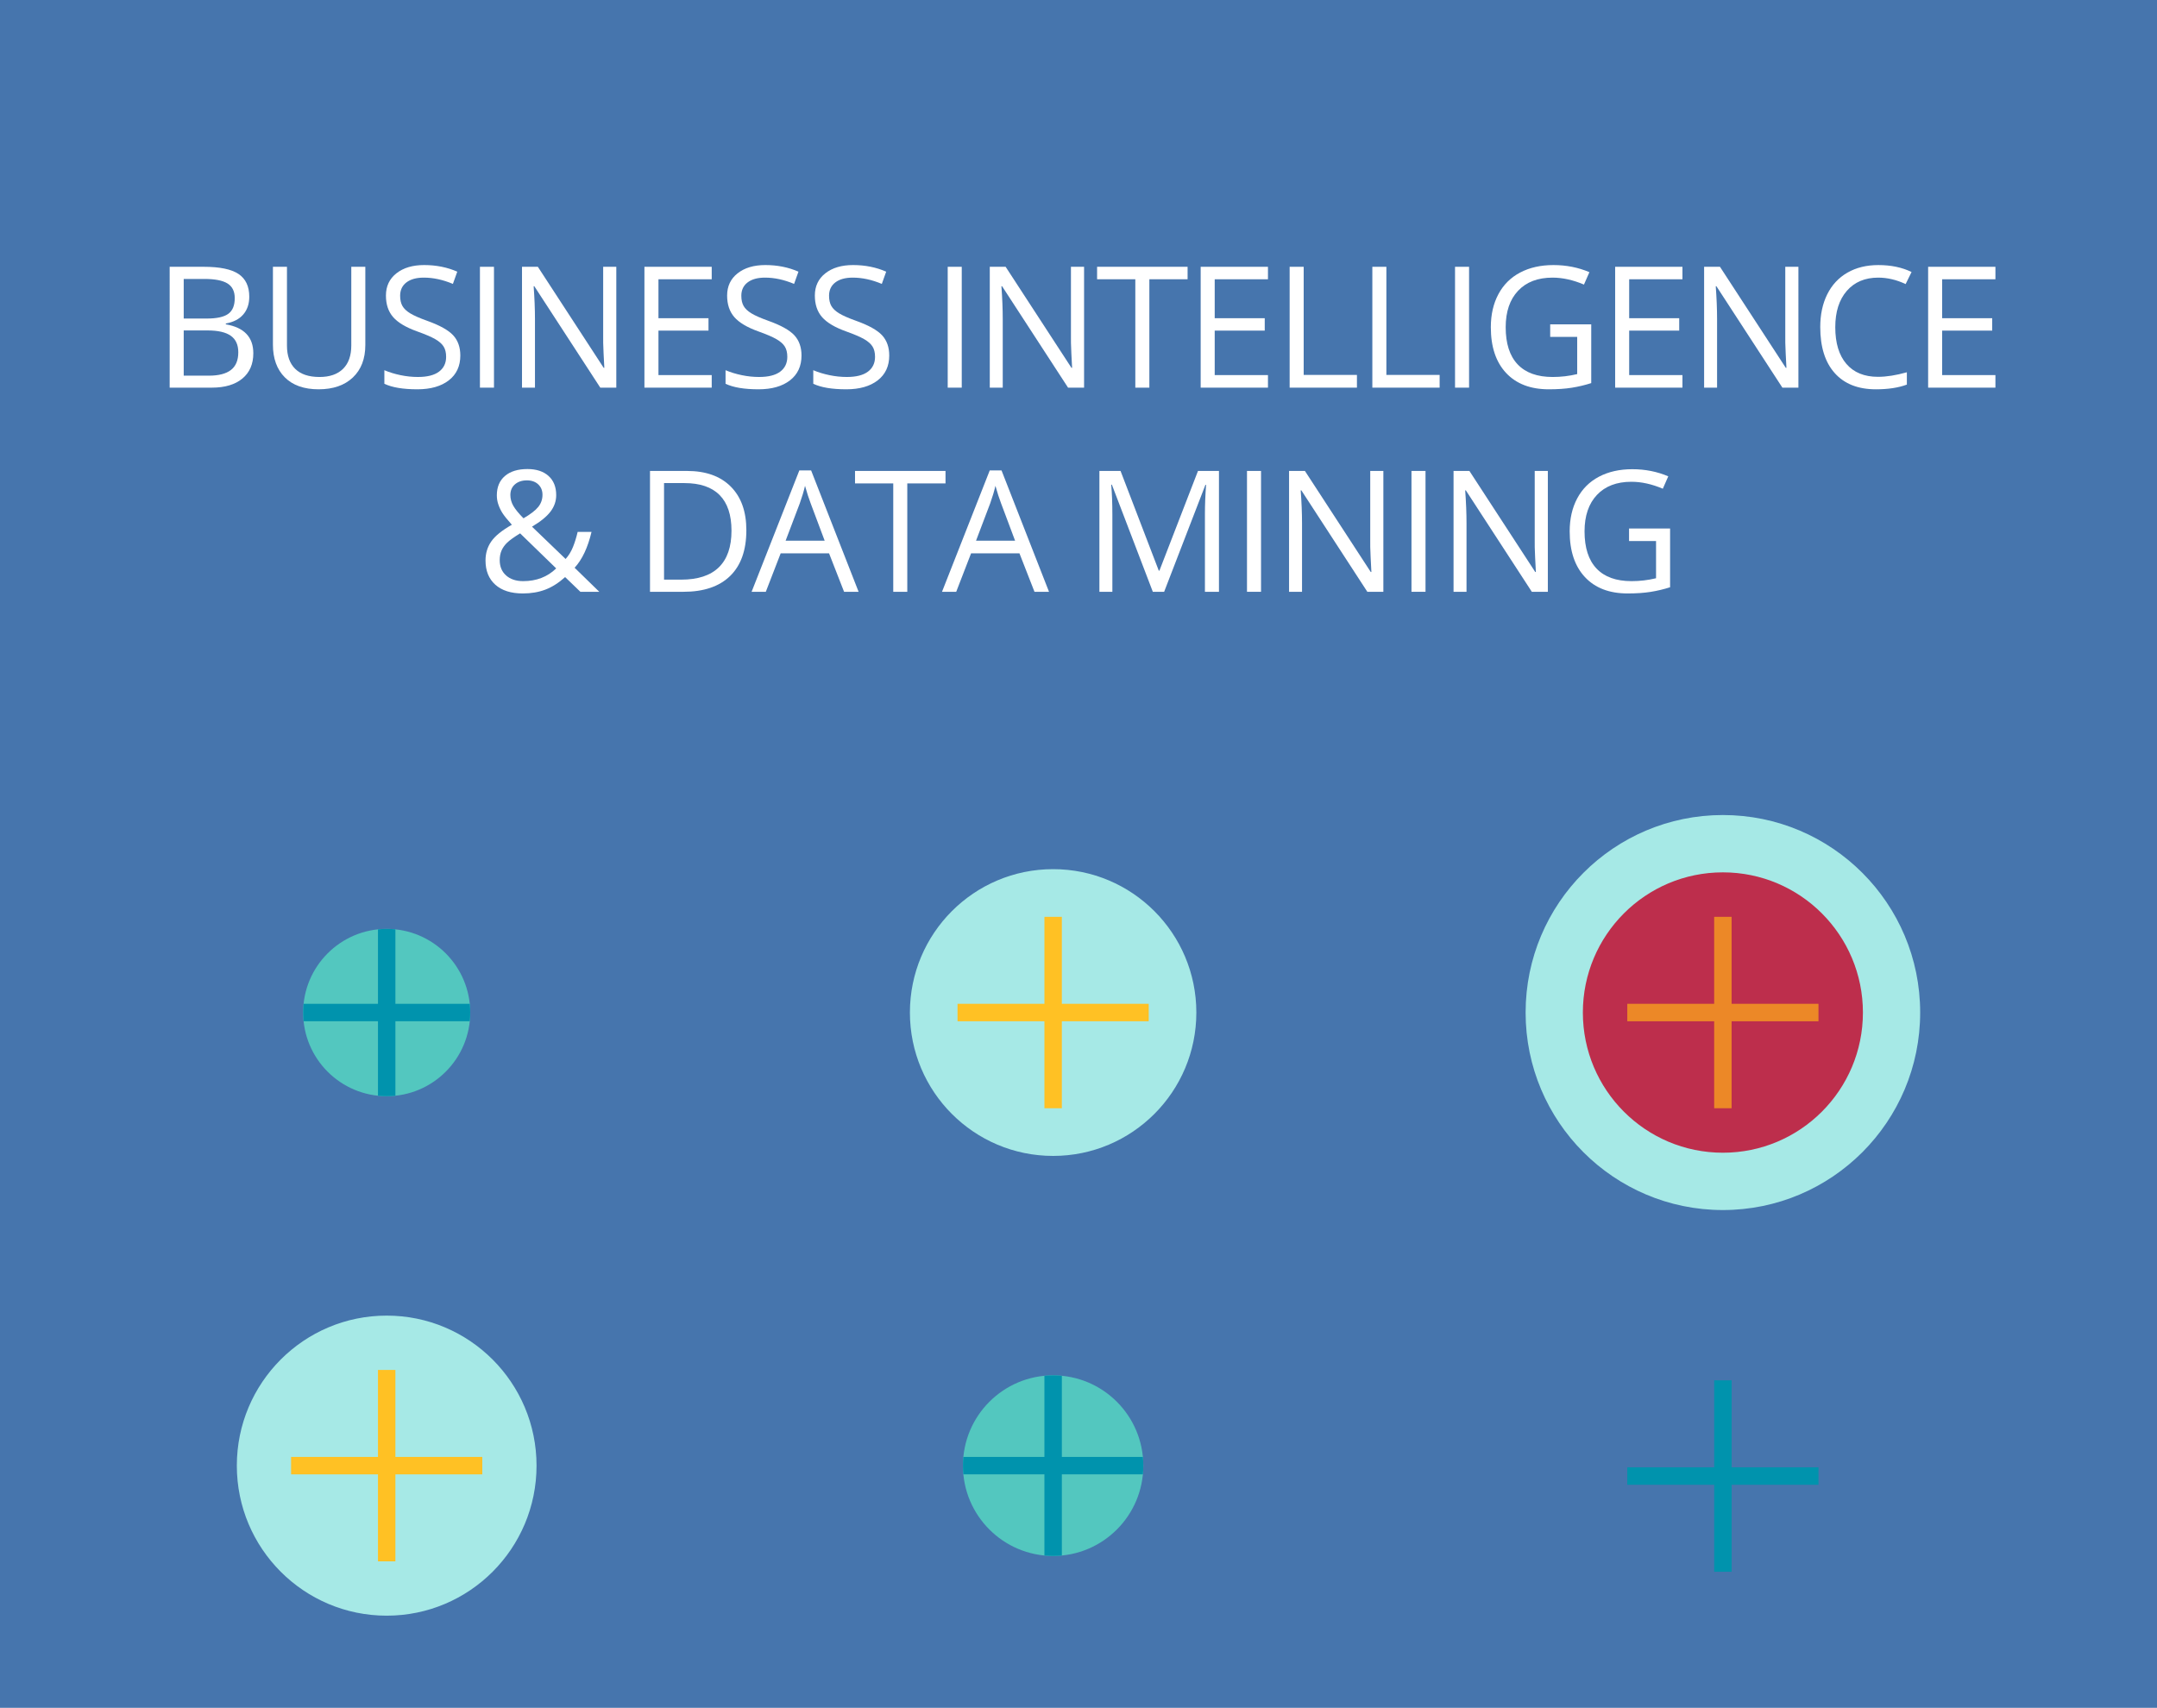 <?xml version="1.0" encoding="utf-8"?>
<!-- Generator: Adobe Illustrator 16.0.3, SVG Export Plug-In . SVG Version: 6.00 Build 0)  -->
<!DOCTYPE svg PUBLIC "-//W3C//DTD SVG 1.1//EN" "http://www.w3.org/Graphics/SVG/1.1/DTD/svg11.dtd">
<svg version="1.1" id="Livello_1" xmlns="http://www.w3.org/2000/svg" xmlns:xlink="http://www.w3.org/1999/xlink" x="0px" y="0px"
	 width="495px" height="392px" viewBox="0 0 495 392" enable-background="new 0 0 495 392" xml:space="preserve">
<g>
	<rect x="-3.667" y="-2.904" fill="#4675AD" width="502.334" height="397.808"/>
</g>
<g>
	<path fill="#FFFFFF" d="M38.938,61.238h7.826c3.676,0,6.334,0.551,7.977,1.651c1.642,1.101,2.463,2.84,2.463,5.218
		c0,1.645-0.458,3.001-1.374,4.07c-0.916,1.069-2.252,1.761-4.007,2.077v0.19c4.206,0.721,6.31,2.935,6.31,6.641
		c0,2.479-0.837,4.415-2.511,5.806c-1.674,1.392-4.014,2.087-7.02,2.087h-9.664V61.238z M42.16,73.116h5.305
		c2.274,0,3.91-0.357,4.908-1.072c0.998-0.714,1.497-1.919,1.497-3.614c0-1.556-0.556-2.678-1.667-3.368
		c-1.112-0.689-2.88-1.034-5.306-1.034H42.16V73.116z M42.16,75.849v10.378h5.779c2.236,0,3.919-0.433,5.049-1.299
		c1.13-0.867,1.696-2.223,1.696-4.07c0-1.72-0.578-2.985-1.733-3.795c-1.156-0.809-2.915-1.214-5.277-1.214H42.16z"/>
	<path fill="#FFFFFF" d="M83.837,61.238v17.949c0,3.163-0.954,5.648-2.861,7.457c-1.908,1.809-4.529,2.713-7.864,2.713
		c-3.334,0-5.915-0.911-7.74-2.732s-2.738-4.326-2.738-7.514V61.238h3.221v18.101c0,2.315,0.631,4.092,1.895,5.332
		c1.263,1.24,3.12,1.859,5.571,1.859c2.337,0,4.137-0.623,5.4-1.869c1.263-1.246,1.895-3.032,1.895-5.36V61.238H83.837z"/>
	<path fill="#FFFFFF" d="M105.638,81.598c0,2.441-0.884,4.345-2.652,5.71c-1.769,1.366-4.169,2.049-7.2,2.049
		c-3.285,0-5.811-0.423-7.58-1.271v-3.112c1.137,0.481,2.375,0.86,3.714,1.138c1.339,0.279,2.666,0.417,3.979,0.417
		c2.147,0,3.764-0.408,4.851-1.224c1.086-0.816,1.629-1.951,1.629-3.406c0-0.961-0.193-1.749-0.578-2.362
		c-0.385-0.613-1.029-1.179-1.933-1.698c-0.903-0.518-2.277-1.106-4.121-1.765c-2.577-0.923-4.418-2.017-5.523-3.282
		c-1.105-1.265-1.658-2.916-1.658-4.952c0-2.138,0.802-3.839,2.406-5.104c1.604-1.265,3.726-1.897,6.367-1.897
		c2.753,0,5.286,0.506,7.598,1.518l-1.004,2.808c-2.287-0.961-4.51-1.442-6.67-1.442c-1.705,0-3.038,0.367-3.998,1.101
		c-0.96,0.733-1.44,1.752-1.44,3.055c0,0.961,0.177,1.749,0.531,2.362c0.354,0.614,0.95,1.176,1.791,1.688
		c0.84,0.512,2.125,1.079,3.856,1.698c2.905,1.037,4.904,2.151,5.997,3.339C105.091,78.157,105.638,79.7,105.638,81.598z"/>
	<path fill="#FFFFFF" d="M110.139,88.978v-27.74h3.221v27.74H110.139z"/>
	<path fill="#FFFFFF" d="M141.433,88.978h-3.676l-15.14-23.28h-0.152c0.202,2.732,0.303,5.236,0.303,7.513v15.767h-2.975v-27.74
		h3.638l15.102,23.186h0.151c-0.025-0.341-0.083-1.439-0.17-3.292c-0.089-1.853-0.12-3.178-0.095-3.975V61.238h3.013V88.978z"/>
	<path fill="#FFFFFF" d="M163.328,88.978h-15.442v-27.74h15.442v2.865h-12.221v8.937h11.482v2.846h-11.482v10.208h12.221V88.978z"/>
	<path fill="#FFFFFF" d="M183.935,81.598c0,2.441-0.884,4.345-2.652,5.71c-1.769,1.366-4.169,2.049-7.2,2.049
		c-3.285,0-5.811-0.423-7.58-1.271v-3.112c1.137,0.481,2.375,0.86,3.714,1.138c1.339,0.279,2.666,0.417,3.979,0.417
		c2.147,0,3.764-0.408,4.851-1.224c1.086-0.816,1.629-1.951,1.629-3.406c0-0.961-0.193-1.749-0.578-2.362
		c-0.385-0.613-1.029-1.179-1.933-1.698c-0.903-0.518-2.277-1.106-4.121-1.765c-2.577-0.923-4.418-2.017-5.523-3.282
		c-1.105-1.265-1.658-2.916-1.658-4.952c0-2.138,0.802-3.839,2.406-5.104c1.604-1.265,3.726-1.897,6.367-1.897
		c2.753,0,5.286,0.506,7.598,1.518l-1.004,2.808c-2.287-0.961-4.51-1.442-6.67-1.442c-1.705,0-3.038,0.367-3.998,1.101
		c-0.96,0.733-1.44,1.752-1.44,3.055c0,0.961,0.177,1.749,0.531,2.362c0.354,0.614,0.95,1.176,1.791,1.688
		c0.84,0.512,2.125,1.079,3.856,1.698c2.905,1.037,4.904,2.151,5.997,3.339C183.389,78.157,183.935,79.7,183.935,81.598z"/>
	<path fill="#FFFFFF" d="M204.068,81.598c0,2.441-0.884,4.345-2.652,5.71c-1.769,1.366-4.169,2.049-7.2,2.049
		c-3.285,0-5.811-0.423-7.58-1.271v-3.112c1.137,0.481,2.375,0.86,3.714,1.138c1.339,0.279,2.666,0.417,3.979,0.417
		c2.147,0,3.764-0.408,4.851-1.224c1.086-0.816,1.629-1.951,1.629-3.406c0-0.961-0.193-1.749-0.578-2.362
		c-0.385-0.613-1.029-1.179-1.933-1.698c-0.903-0.518-2.277-1.106-4.121-1.765c-2.577-0.923-4.418-2.017-5.523-3.282
		c-1.105-1.265-1.658-2.916-1.658-4.952c0-2.138,0.802-3.839,2.406-5.104c1.604-1.265,3.726-1.897,6.367-1.897
		c2.753,0,5.286,0.506,7.598,1.518l-1.004,2.808c-2.287-0.961-4.51-1.442-6.67-1.442c-1.705,0-3.038,0.367-3.998,1.101
		c-0.96,0.733-1.44,1.752-1.44,3.055c0,0.961,0.177,1.749,0.531,2.362c0.354,0.614,0.95,1.176,1.791,1.688
		c0.84,0.512,2.125,1.079,3.856,1.698c2.905,1.037,4.904,2.151,5.997,3.339C203.522,78.157,204.068,79.7,204.068,81.598z"/>
	<path fill="#FFFFFF" d="M217.486,88.978v-27.74h3.221v27.74H217.486z"/>
	<path fill="#FFFFFF" d="M248.78,88.978h-3.676l-15.14-23.28h-0.152c0.202,2.732,0.303,5.236,0.303,7.513v15.767h-2.975v-27.74
		h3.638l15.102,23.186h0.151c-0.025-0.341-0.083-1.439-0.17-3.292c-0.089-1.853-0.12-3.178-0.095-3.975V61.238h3.013V88.978z"/>
	<path fill="#FFFFFF" d="M263.76,88.978h-3.221V64.104h-8.773v-2.865h20.768v2.865h-8.773V88.978z"/>
	<path fill="#FFFFFF" d="M290.979,88.978h-15.442v-27.74h15.442v2.865h-12.222v8.937h11.482v2.846h-11.482v10.208h12.222V88.978z"/>
	<path fill="#FFFFFF" d="M295.954,88.978v-27.74h3.221v24.818h12.222v2.922H295.954z"/>
	<path fill="#FFFFFF" d="M314.932,88.978v-27.74h3.221v24.818h12.222v2.922H314.932z"/>
	<path fill="#FFFFFF" d="M333.909,88.978v-27.74h3.221v27.74H333.909z"/>
	<path fill="#FFFFFF" d="M355.748,74.444h9.417v13.49c-1.466,0.468-2.956,0.822-4.472,1.063s-3.271,0.36-5.268,0.36
		c-4.194,0-7.459-1.249-9.796-3.747c-2.337-2.498-3.506-5.999-3.506-10.502c0-2.884,0.578-5.41,1.734-7.58
		c1.155-2.169,2.819-3.826,4.992-4.971c2.173-1.145,4.719-1.717,7.637-1.717c2.955,0,5.709,0.544,8.261,1.632l-1.25,2.846
		c-2.502-1.063-4.908-1.594-7.22-1.594c-3.372,0-6.006,1.006-7.901,3.017c-1.895,2.011-2.842,4.8-2.842,8.367
		c0,3.744,0.912,6.584,2.738,8.519c1.825,1.936,4.506,2.903,8.043,2.903c1.92,0,3.796-0.221,5.628-0.664v-8.538h-6.196V74.444z"/>
	<path fill="#FFFFFF" d="M386.095,88.978h-15.442v-27.74h15.442v2.865h-12.222v8.937h11.482v2.846h-11.482v10.208h12.222V88.978z"/>
	<path fill="#FFFFFF" d="M412.708,88.978h-3.676l-15.14-23.28h-0.151c0.202,2.732,0.303,5.236,0.303,7.513v15.767h-2.975v-27.74
		h3.638l15.102,23.186h0.152c-0.026-0.341-0.083-1.439-0.171-3.292c-0.089-1.853-0.12-3.178-0.095-3.975V61.238h3.013V88.978z"/>
	<path fill="#FFFFFF" d="M431.022,63.724c-3.044,0-5.447,1.015-7.21,3.045c-1.762,2.03-2.643,4.81-2.643,8.339
		c0,3.63,0.849,6.435,2.548,8.415c1.699,1.98,4.121,2.969,7.267,2.969c1.933,0,4.137-0.348,6.613-1.043v2.827
		c-1.921,0.721-4.289,1.082-7.105,1.082c-4.08,0-7.229-1.239-9.445-3.719c-2.218-2.479-3.326-6.002-3.326-10.568
		c0-2.859,0.534-5.363,1.602-7.514s2.608-3.808,4.623-4.971s4.387-1.746,7.115-1.746c2.905,0,5.444,0.532,7.617,1.594l-1.364,2.77
		C435.216,64.218,433.119,63.724,431.022,63.724z"/>
	<path fill="#FFFFFF" d="M457.92,88.978h-15.442v-27.74h15.442v2.865h-12.222v8.937h11.482v2.846h-11.482v10.208h12.222V88.978z"/>
	<path fill="#FFFFFF" d="M111.419,128.646c0-1.645,0.439-3.099,1.317-4.364c0.878-1.265,2.454-2.542,4.728-3.833
		c-1.074-1.202-1.803-2.112-2.188-2.732c-0.386-0.62-0.691-1.265-0.919-1.936s-0.341-1.366-0.341-2.087
		c0-1.897,0.619-3.377,1.857-4.44c1.238-1.063,2.962-1.593,5.173-1.593c2.046,0,3.657,0.528,4.832,1.584s1.762,2.527,1.762,4.411
		c0,1.354-0.43,2.603-1.289,3.748c-0.859,1.145-2.28,2.305-4.263,3.481l7.711,7.419c0.708-0.784,1.272-1.705,1.696-2.761
		s0.78-2.21,1.071-3.462h3.183c-0.859,3.618-2.154,6.362-3.884,8.234l5.666,5.521h-4.339l-3.505-3.377
		c-1.491,1.341-3.007,2.302-4.548,2.884c-1.541,0.582-3.259,0.873-5.154,0.873c-2.716,0-4.822-0.67-6.319-2.011
		C112.167,132.864,111.419,131.011,111.419,128.646z M120.059,133.389c3.044,0,5.571-0.974,7.58-2.922l-8.28-8.045
		c-1.402,0.86-2.394,1.572-2.975,2.134c-0.581,0.563-1.011,1.167-1.289,1.812c-0.278,0.645-0.417,1.379-0.417,2.201
		c0,1.48,0.489,2.653,1.468,3.52C117.125,132.956,118.43,133.389,120.059,133.389z M117.122,113.618
		c0,0.873,0.228,1.705,0.682,2.495c0.455,0.791,1.232,1.743,2.331,2.855c1.629-0.949,2.763-1.825,3.401-2.628
		c0.638-0.803,0.957-1.729,0.957-2.78c0-0.974-0.326-1.768-0.976-2.381c-0.65-0.613-1.519-0.92-2.605-0.92
		c-1.125,0-2.037,0.304-2.738,0.911C117.473,111.778,117.122,112.593,117.122,113.618z"/>
	<path fill="#FFFFFF" d="M171.278,121.701c0,4.579-1.241,8.08-3.723,10.502c-2.482,2.422-6.054,3.633-10.715,3.633h-7.674v-27.74
		h8.489c4.307,0,7.655,1.195,10.042,3.586C170.084,114.073,171.278,117.413,171.278,121.701z M167.867,121.815
		c0-3.618-0.907-6.344-2.719-8.178s-4.506-2.751-8.081-2.751h-4.68v22.161h3.922c3.84,0,6.727-0.946,8.659-2.837
		C166.901,128.32,167.867,125.521,167.867,121.815z"/>
	<path fill="#FFFFFF" d="M193.704,135.836l-3.448-8.823h-11.104l-3.411,8.823h-3.259l10.952-27.854h2.709l10.895,27.854H193.704z
		 M189.251,124.11l-3.221-8.595c-0.417-1.087-0.847-2.421-1.289-4.003c-0.278,1.215-0.676,2.549-1.194,4.003l-3.259,8.595H189.251z"
		/>
	<path fill="#FFFFFF" d="M208.21,135.836h-3.221v-24.875h-8.773v-2.865h20.767v2.865h-8.773V135.836z"/>
	<path fill="#FFFFFF" d="M237.4,135.836l-3.448-8.823h-11.104l-3.411,8.823h-3.259l10.952-27.854h2.709l10.895,27.854H237.4z
		 M232.948,124.11l-3.221-8.595c-0.417-1.087-0.847-2.421-1.289-4.003c-0.278,1.215-0.676,2.549-1.194,4.003l-3.259,8.595H232.948z"
		/>
	<path fill="#FFFFFF" d="M264.556,135.836l-9.398-24.59h-0.151c0.177,1.948,0.265,4.263,0.265,6.944v17.646h-2.975v-27.74h4.851
		l8.773,22.882h0.151l8.849-22.882h4.813v27.74h-3.221v-17.874c0-2.049,0.088-4.275,0.265-6.678h-0.151l-9.474,24.552H264.556z"/>
	<path fill="#FFFFFF" d="M286.167,135.836v-27.74h3.221v27.74H286.167z"/>
	<path fill="#FFFFFF" d="M317.46,135.836h-3.676l-15.14-23.281h-0.151c0.202,2.732,0.303,5.237,0.303,7.514v15.767h-2.975v-27.74
		h3.638l15.102,23.186h0.152c-0.026-0.342-0.083-1.439-0.171-3.292c-0.089-1.853-0.12-3.178-0.095-3.975v-15.919h3.013V135.836z"/>
	<path fill="#FFFFFF" d="M323.913,135.836v-27.74h3.221v27.74H323.913z"/>
	<path fill="#FFFFFF" d="M355.207,135.836h-3.676l-15.14-23.281h-0.151c0.202,2.732,0.303,5.237,0.303,7.514v15.767h-2.975v-27.74
		h3.638l15.102,23.186h0.152c-0.026-0.342-0.083-1.439-0.171-3.292c-0.089-1.853-0.12-3.178-0.095-3.975v-15.919h3.013V135.836z"/>
	<path fill="#FFFFFF" d="M373.844,121.302h9.417v13.491c-1.466,0.468-2.956,0.822-4.472,1.063c-1.516,0.24-3.271,0.36-5.268,0.36
		c-4.194,0-7.459-1.249-9.796-3.748c-2.337-2.498-3.506-5.999-3.506-10.502c0-2.884,0.578-5.41,1.734-7.58
		c1.155-2.169,2.819-3.826,4.992-4.971s4.719-1.717,7.637-1.717c2.955,0,5.709,0.544,8.261,1.632l-1.25,2.846
		c-2.502-1.063-4.908-1.594-7.22-1.594c-3.372,0-6.006,1.006-7.901,3.017c-1.895,2.011-2.842,4.8-2.842,8.367
		c0,3.745,0.912,6.584,2.738,8.52c1.825,1.935,4.506,2.903,8.043,2.903c1.92,0,3.796-0.221,5.628-0.664v-8.539h-6.196V121.302z"/>
</g>
<g>
	<ellipse fill="#A6E9E6" cx="395.378" cy="232.409" rx="45.273" ry="45.334"/>
</g>
<g>
	<ellipse fill="#A6E9E6" cx="241.677" cy="232.409" rx="32.867" ry="32.911"/>
</g>
<g>
	<ellipse fill="#53C7BF" cx="88.738" cy="232.409" rx="19.171" ry="19.197"/>
</g>
<g>
	<ellipse fill="#A6E9E6" cx="88.738" cy="336.411" rx="34.389" ry="34.437"/>
</g>
<g>
	<ellipse fill="#53C7BF" cx="241.677" cy="336.411" rx="20.695" ry="20.722"/>
</g>
<g>
	<rect x="393.38" y="316.83" fill="#0093AD" width="4" height="43.935"/>
</g>
<g>
	<rect x="373.441" y="336.795" fill="#0093AD" width="43.875" height="4.005"/>
</g>
<g>
	<rect x="239.679" y="210.442" fill="#FFC124" width="4" height="43.934"/>
</g>
<g>
	<rect x="219.74" y="230.407" fill="#FFC124" width="43.874" height="4.005"/>
</g>
<g>
	<rect x="86.738" y="314.444" fill="#FFC124" width="4" height="43.935"/>
</g>
<g>
	<rect x="66.801" y="334.408" fill="#FFC124" width="43.875" height="4.006"/>
</g>
<g>
	<ellipse fill="#BD2E4C" cx="395.378" cy="232.409" rx="32.134" ry="32.177"/>
</g>
<g>
	<rect x="373.44" y="230.407" fill="#EC8827" width="43.875" height="4.005"/>
</g>
<g>
	<rect x="393.379" y="210.442" fill="#EC8827" width="4" height="43.934"/>
</g>
<g>
	<defs>
		<ellipse id="SVGID_1_" cx="241.677" cy="336.411" rx="20.695" ry="20.722"/>
	</defs>
	<clipPath id="SVGID_2_">
		<use xlink:href="#SVGID_1_"  overflow="visible"/>
	</clipPath>
	<g clip-path="url(#SVGID_2_)">
		<rect x="239.679" y="314.668" fill="#0093AD" width="4" height="43.716"/>
	</g>
	<g clip-path="url(#SVGID_2_)">
		<rect x="219.613" y="334.408" fill="#0093AD" width="44.607" height="4.006"/>
	</g>
</g>
<g>
	<defs>
		<ellipse id="SVGID_3_" cx="88.738" cy="232.409" rx="19.171" ry="19.197"/>
	</defs>
	<clipPath id="SVGID_4_">
		<use xlink:href="#SVGID_3_"  overflow="visible"/>
	</clipPath>
	<g clip-path="url(#SVGID_4_)">
		<rect x="86.738" y="210.442" fill="#0093AD" width="4" height="43.934"/>
	</g>
	<g clip-path="url(#SVGID_4_)">
		<rect x="66.801" y="230.407" fill="#0093AD" width="43.875" height="4.005"/>
	</g>
</g>
</svg>
